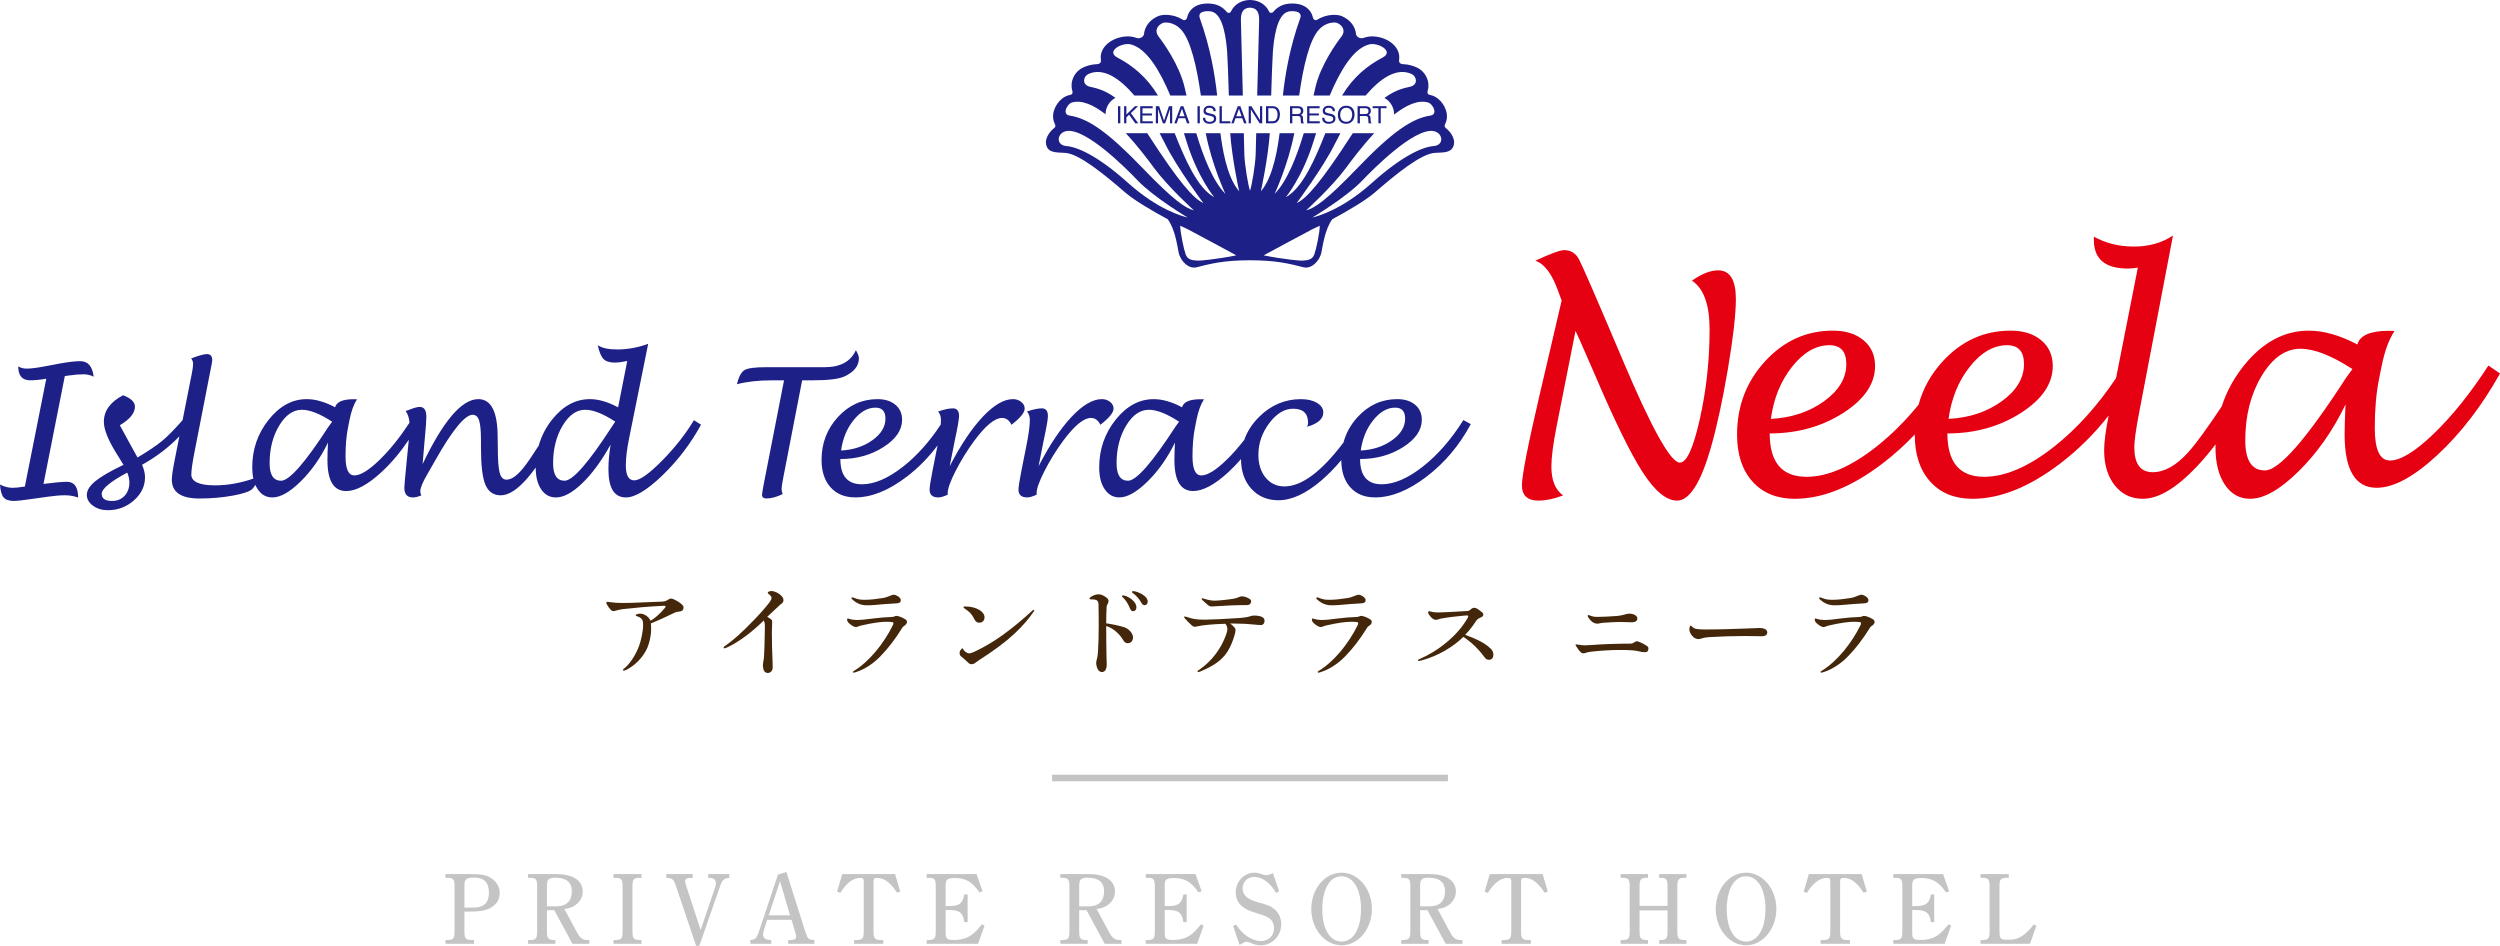 <?xml version="1.0" encoding="utf-8"?>
<!-- Generator: Adobe Illustrator 27.3.1, SVG Export Plug-In . SVG Version: 6.00 Build 0)  -->
<svg version="1.1" id="レイヤー_1" xmlns="http://www.w3.org/2000/svg" xmlns:xlink="http://www.w3.org/1999/xlink" x="0px"
	 y="0px" width="378.955px" height="143.367px" viewBox="0 0 378.955 143.367" style="enable-background:new 0 0 378.955 143.367;"
	 xml:space="preserve">
<style type="text/css">
	.st0{fill:#1D2087;}
	.st1{fill:#E50012;}
	.st2{fill:#44270A;}
	.st3{fill:#C4C4C4;}
	.st4{fill:none;stroke:#C4C4C4;stroke-miterlimit:10;}
</style>
<g>
	<g>
		<g>
			<g>
				<path class="st0" d="M10.403,56.924c0.837-0.125,1.591-0.188,2.264-0.188c0.532,0,1.042,0.121,1.531,0.363
					c-0.183-1.568-0.864-2.353-2.041-2.353c-0.76,0-1.859,0.132-3.297,0.394l-2.068,0.394c-1.204,0.228-2.12,0.341-2.747,0.341
					c-0.515,0-0.943-0.113-1.282-0.341c0,1.411,0.602,2.116,1.806,2.116c0.689,0,1.504-0.081,2.447-0.242L3.769,73.752
					c-0.855,0.13-1.465,0.193-1.832,0.193c-0.672,0-1.317-0.167-1.937-0.502c0.06,0.947,0.244,1.599,0.549,1.956
					c0.305,0.357,0.824,0.536,1.557,0.536c0.427,0,1.173-0.079,2.238-0.236l2.983-0.416c0.985-0.139,1.819-0.208,2.499-0.208
					c0.706,0,1.378,0.115,2.015,0.347c0-1.593-0.567-2.39-1.701-2.39c-0.698,0-1.88,0.108-3.546,0.322l3.232-16.347
					C10.08,56.978,10.271,56.952,10.403,56.924z"/>
				<path class="st0" d="M100.323,69.865c-1.948,1.967-3.34,2.95-4.177,2.95c-0.854,0-1.281-0.75-1.281-2.253
					c0-1.126,0.164-2.493,0.491-4.099l2.897-14.353c-1.517,0.574-3.091,0.861-4.721,0.861c-1.314,0-2.288-0.215-2.923-0.645
					c0.219,1.017,0.507,1.711,0.865,2.081c0.358,0.37,0.922,0.555,1.691,0.555c0.507,0,1.145-0.081,1.914-0.242l-1.388,7.027
					c-1.542-0.83-2.966-1.246-4.272-1.246c-2.182,0-4.097,1.04-5.744,3.117c-0.947,1.195-1.613,2.507-2.015,3.929
					c-0.984,1.543-1.76,2.67-2.325,3.373c-0.958,1.192-1.812,1.788-2.564,1.788c-0.499,0-0.842-0.351-1.03-1.055
					c-0.188-0.702-0.281-1.971-0.281-3.804l-0.026-1.585c0-3.842-0.976-5.764-2.927-5.764c-2.499,0-5.315,3.282-8.448,9.845
					l0.313-3.661c0.024-0.254,0.048-0.52,0.072-0.801c0.12-1.277,0.181-2.178,0.181-2.704c0-0.996-0.331-1.496-0.993-1.496
					c-0.314,0-0.733,0.1-1.258,0.299c-0.416,0.155-0.712,0.263-0.891,0.326c0.344,0.449,0.535,1.044,0.59,1.769
					c-1.477,2.245-2.979,4.114-4.505,5.601c-1.632,1.59-2.919,2.385-3.858,2.385c-0.889,0-1.333-0.963-1.333-2.89
					c0-1.672,0.126-3.132,0.379-4.382l0.222-1.122c0.261-1.328,0.639-2.375,1.136-3.141c-0.239-0.009-0.411-0.013-0.517-0.013
					c-1.642,0-2.577,0.407-2.806,1.22c-1.543-0.822-2.976-1.233-4.3-1.233c-2.183,0-4.105,1.042-5.766,3.124
					c-1.661,2.082-2.491,4.493-2.491,7.231c0,0.619,0.06,1.18,0.172,1.688c-1.978,0.683-3.906,1.025-5.784,1.025
					c-2.413,0-3.62-0.548-3.62-1.645c0-0.648,0.164-1.802,0.493-3.461l2.253-11.541c0.285-1.386,0.428-2.158,0.428-2.316
					c0-0.623-0.268-0.934-0.803-0.934c-0.449,0-1.248,0.219-2.396,0.658c0.196,0.254,0.295,0.53,0.295,0.828
					c0,0.324-0.075,0.858-0.223,1.603l-1.373,6.926c-1.214,1.381-2.228,2.414-3.038,3.093c-0.852,0.714-2.116,1.572-3.792,2.57
					l-1.176-2.13l-1.507-2.761c1.525-0.902,2.288-1.844,2.288-2.826c0-0.692-0.598-1.266-1.793-1.722
					c-1.943,1.017-2.915,2.358-2.915,4.023c0,1.157,0.641,2.765,1.925,4.825l1.055,1.696c-2.003,0.961-3.431,1.791-4.283,2.491
					c-0.853,0.699-1.279,1.389-1.279,2.07c0,0.638,0.311,1.184,0.932,1.639c0.622,0.454,1.375,0.681,2.261,0.681
					c1.507,0,2.822-0.496,3.943-1.487c1.121-0.992,1.682-2.156,1.682-3.493c0-0.602-0.15-1.236-0.449-1.9
					c2.185-1.223,4.068-2.664,5.658-4.315l-0.698,3.522c-0.298,1.489-0.446,2.5-0.446,3.035c0,1.909,1.392,2.864,4.178,2.864
					c1.772,0,3.455-0.145,5.049-0.434c1.593-0.289,2.586-0.628,2.98-1.018c0.161-0.162,0.311-0.372,0.454-0.612
					c0.103,0.238,0.223,0.458,0.36,0.663c0.555,0.827,1.297,1.24,2.225,1.24c1.215,0,2.643-0.808,4.284-2.425
					c1.64-1.617,3.02-3.581,4.14-5.89c-0.054,1.108-0.081,1.987-0.081,2.641c0,3.138,0.945,4.707,2.837,4.707
					c1.498,0,3.288-0.963,5.373-2.891c1.495-1.383,2.869-3.016,4.126-4.892c-0.02,0.211-0.041,0.428-0.066,0.658l-0.282,2.846
					c-0.222,2.239-0.333,3.498-0.333,3.777c0,0.98,0.435,1.469,1.308,1.469c0.344,0,0.768-0.103,1.269-0.31
					c-0.104-0.192-0.156-0.392-0.156-0.602c0-0.524,0.342-1.37,1.028-2.541c0.187-0.323,0.601-1.048,1.241-2.174
					c2.606-4.601,4.498-6.903,5.672-6.903c0.462,0,0.787,0.291,0.974,0.871c0.187,0.58,0.28,1.587,0.28,3.019v1.126
					c0,2.646,0.223,4.507,0.671,5.58c0.448,1.074,1.224,1.611,2.328,1.611c1.2,0,2.556-0.878,4.069-2.634
					c0.396-0.46,0.807-0.988,1.231-1.577c0,0.007-0.001,0.013-0.001,0.019c0,1.374,0.276,2.469,0.828,3.288
					c0.552,0.818,1.297,1.227,2.234,1.227c1.173,0,2.506-0.72,4-2.16c1.494-1.44,2.924-3.39,4.291-5.851
					c-0.22,1.331-0.33,2.583-0.33,3.756c0,2.837,0.881,4.255,2.645,4.255c1.387,0,3.244-1.124,5.57-3.374
					c2.326-2.249,4.266-4.8,5.82-7.653l-1.072-0.682C103.894,65.839,102.271,67.899,100.323,69.865z M18.885,75.153
					c-0.485,0.521-1.116,0.782-1.892,0.782c-1.05,0-1.575-0.359-1.575-1.078c0-0.762,1.29-1.836,3.87-3.221
					c0.216,0.508,0.324,1.008,0.324,1.499C19.613,73.959,19.37,74.631,18.885,75.153z M49.808,64.657
					c-3.546,5.475-5.947,8.213-7.201,8.213c-1.159,0-1.738-0.881-1.738-2.646c0-2.201,0.482-4.102,1.448-5.705
					c0.965-1.602,2.111-2.404,3.436-2.404c1.22,0,2.751,0.603,4.595,1.81C50.031,64.342,49.851,64.587,49.808,64.657z M92.77,64.644
					c-3.548,5.483-5.944,8.225-7.191,8.225c-1.159,0-1.738-0.881-1.738-2.646c0-2.192,0.481-4.092,1.442-5.699
					c0.961-1.606,2.101-2.41,3.418-2.41c1.212,0,2.73,0.599,4.557,1.797C92.993,64.304,92.831,64.548,92.77,64.644z"/>
				<path class="st0" d="M130.195,54.317c0-0.313-0.154-0.724-0.46-1.237c-0.771,1.721-2.354,2.581-4.747,2.581h-8.902
					c-1.657,0-2.731,0.143-3.221,0.429c-0.491,0.286-0.881,1.003-1.17,2.153c1.496-0.394,3.276-0.592,5.338-0.592h1.814
					l-3.075,15.726c-0.173,0.903-0.259,1.446-0.259,1.629c0,0.368,0.229,0.552,0.687,0.552c0.721,0,1.535-0.223,2.442-0.67
					c-0.114-0.28-0.17-0.543-0.17-0.788c0-0.254,0.081-0.792,0.243-1.616l2.876-14.834h1.591c2.395,0,4.021-0.203,4.879-0.612
					C129.483,56.353,130.195,55.446,130.195,54.317z"/>
				<path class="st0" d="M155.323,61.928c0-0.396-0.176-0.733-0.527-1.01c-0.351-0.277-0.769-0.417-1.251-0.417
					c-1.37,0-2.896,0.892-4.577,2.674c-1.681,1.783-3.352,4.281-5.011,7.496l0.755-3.815c0.441-2.045,0.662-3.308,0.662-3.789
					c0-0.778-0.308-1.167-0.922-1.167c-0.58,0-1.33,0.159-2.251,0.476c0.286,0.341,0.43,0.765,0.43,1.271
					c0,0.211-0.012,0.45-0.032,0.712c-1.713,2.601-3.613,4.729-5.705,6.372c-2.274,1.786-4.355,2.679-6.242,2.679
					c-2.178,0-3.266-1.275-3.266-3.828c2.456,0,4.63-0.601,6.52-1.805c1.891-1.203,2.837-2.585,2.837-4.146
					c0-0.951-0.339-1.709-1.018-2.277c-0.678-0.566-1.581-0.85-2.711-0.85c-2.336,0-4.333,0.902-5.992,2.704
					c-1.659,1.802-2.487,3.972-2.487,6.509c0,1.759,0.458,3.145,1.374,4.16c0.916,1.015,2.162,1.522,3.74,1.522
					c2.463,0,5.068-1.05,7.816-3.152c1.765-1.35,3.314-2.929,4.654-4.734c-0.029,0.147-0.057,0.291-0.089,0.445l-0.651,3.262
					c-0.313,1.599-0.47,2.599-0.47,3.001c0,0.786,0.443,1.179,1.333,1.179c0.356,0,0.831-0.14,1.423-0.419l-0.014-0.223
					c0-0.663,0.395-1.774,1.186-3.332c0.79-1.558,1.721-3.07,2.792-4.537c1.73-2.356,3.153-3.535,4.269-3.535
					c0.614,0,1.088,0.345,1.423,1.034C154.656,63.364,155.323,62.544,155.323,61.928z M129.386,63.689
					c1.015-1.265,2.123-1.897,3.322-1.897c1.005,0,1.509,0.555,1.509,1.663c0,1.239-0.66,2.331-1.979,3.275
					c-1.319,0.945-2.901,1.464-4.745,1.559C127.74,66.487,128.37,64.953,129.386,63.689z"/>
				<path class="st0" d="M168.795,61.928c0-0.396-0.176-0.733-0.527-1.01c-0.352-0.277-0.769-0.417-1.251-0.417
					c-1.37,0-2.896,0.892-4.577,2.674c-1.681,1.783-3.352,4.281-5.01,7.496l0.755-3.815c0.441-2.045,0.662-3.308,0.662-3.789
					c0-0.778-0.308-1.167-0.921-1.167c-0.58,0-1.33,0.159-2.251,0.476c0.287,0.341,0.43,0.765,0.43,1.271
					c0,0.935-0.2,2.372-0.6,4.31l-0.651,3.262c-0.313,1.599-0.47,2.599-0.47,3.001c0,0.786,0.444,1.179,1.333,1.179
					c0.356,0,0.831-0.14,1.423-0.419l-0.013-0.223c0-0.663,0.395-1.774,1.186-3.332c0.79-1.558,1.721-3.07,2.792-4.537
					c1.73-2.356,3.152-3.535,4.268-3.535c0.614,0,1.088,0.345,1.423,1.034C168.128,63.364,168.795,62.544,168.795,61.928z"/>
				<path class="st0" d="M221.823,63.673c-1.827,2.918-3.876,5.27-6.15,7.056c-2.274,1.786-4.355,2.679-6.242,2.679
					c-2.178,0-3.266-1.275-3.266-3.828c2.456,0,4.63-0.601,6.52-1.805c1.891-1.203,2.837-2.585,2.837-4.146
					c0-0.951-0.34-1.709-1.018-2.277c-0.678-0.566-1.581-0.85-2.711-0.85c-2.336,0-4.333,0.902-5.992,2.704
					c-1.05,1.141-1.765,2.43-2.15,3.866c-3.35,4.438-6.335,6.659-8.955,6.659c-1.172,0-2.123-0.445-2.852-1.335
					c-0.73-0.89-1.095-2.042-1.095-3.454c0-1.737,0.55-3.336,1.652-4.797c1.101-1.46,2.306-2.191,3.613-2.191
					c1.509,0,2.264,0.711,2.264,2.132c0,0.194-0.045,0.395-0.132,0.605c1.629-0.481,2.444-1.203,2.444-2.166
					c0-0.587-0.318-1.07-0.951-1.451c-0.634-0.381-1.445-0.571-2.433-0.571c-2.44,0-4.566,0.905-6.376,2.715
					c-1.048,1.047-1.782,2.202-2.223,3.457c-0.877,1.13-1.762,2.135-2.655,3.005c-1.633,1.59-2.919,2.385-3.859,2.385
					c-0.889,0-1.333-0.963-1.333-2.89c0-1.672,0.126-3.132,0.379-4.382l0.222-1.122c0.26-1.328,0.639-2.375,1.136-3.141
					c-0.239-0.009-0.411-0.013-0.517-0.013c-1.642,0-2.577,0.407-2.806,1.22c-1.543-0.822-2.976-1.233-4.3-1.233
					c-2.183,0-4.105,1.042-5.766,3.124c-1.661,2.082-2.491,4.493-2.491,7.231c0,1.374,0.277,2.474,0.833,3.3
					c0.555,0.827,1.297,1.24,2.225,1.24c1.215,0,2.643-0.808,4.284-2.425c1.64-1.617,3.02-3.581,4.14-5.89
					c-0.054,1.108-0.081,1.987-0.081,2.641c0,3.138,0.945,4.707,2.838,4.707c1.497,0,3.288-0.963,5.373-2.891
					c0.652-0.603,1.279-1.259,1.886-1.956c0,0,0,0,0,0.001c0,1.85,0.524,3.353,1.572,4.509c1.048,1.156,2.415,1.735,4.101,1.735
					c2.026,0,4.222-1.023,6.589-3.07c1.003-0.867,1.982-1.879,2.939-3.017c0.004,1.746,0.461,3.125,1.373,4.135
					c0.916,1.015,2.162,1.522,3.74,1.522c2.463,0,5.069-1.05,7.816-3.152c2.748-2.101,4.98-4.754,6.699-7.958L221.823,63.673z
					 M178.191,64.657c-3.546,5.475-5.947,8.213-7.201,8.213c-1.159,0-1.738-0.881-1.738-2.646c0-2.201,0.482-4.102,1.448-5.705
					c0.965-1.602,2.111-2.404,3.436-2.404c1.22,0,2.751,0.603,4.594,1.81C178.415,64.342,178.235,64.587,178.191,64.657z
					 M211.485,61.791c1.006,0,1.509,0.555,1.509,1.663c0,1.239-0.659,2.331-1.979,3.275c-1.319,0.945-2.901,1.464-4.745,1.559
					c0.247-1.801,0.877-3.335,1.892-4.599C209.178,62.424,210.285,61.791,211.485,61.791z"/>
			</g>
			<g>
				<path class="st1" d="M260.449,40.98c-1.184,0-2.51,0.521-3.979,1.563c1.783,1.182,2.674,3.643,2.674,7.384
					c0,4.654-0.493,9.184-1.479,13.59c-0.986,4.407-1.996,6.61-3.027,6.61c-1.392,0-4.281-5.185-8.666-15.556
					c-3.911-9.234-6.118-14.318-6.619-15.253c-0.502-0.935-1.255-1.403-2.258-1.403c-0.599,0-2.052,0.532-4.358,1.595
					c1.334,0.48,2.444,1.91,3.33,4.291l0.652,1.752l-3.348,14.333c-1.783,7.653-2.674,12.214-2.674,13.681
					c0,1.542,0.838,2.314,2.513,2.314c1.123,0,2.364-0.262,3.726-0.786c-1.184-0.839-1.775-2.299-1.775-4.381
					c0-1.392,0.269-3.452,0.808-6.178l2.849-14.379l0.743,1.618c0.361,0.794,1.044,2.359,2.051,4.695
					c3.084,7.234,5.55,12.277,7.399,15.131c1.849,2.854,3.582,4.279,5.199,4.279c1.87,0,3.57-2.643,5.097-7.928
					c0.934-3.249,1.803-7.254,2.609-12.015c0.806-4.761,1.209-8.295,1.209-10.602C263.124,42.432,262.232,40.98,260.449,40.98z"/>
				<path class="st1" d="M377.201,55.406c-2.714,4.184-5.477,7.63-8.288,10.338c-2.812,2.707-5.027,4.06-6.646,4.06
					c-1.529,0-2.294-1.64-2.294-4.921c0-2.846,0.217-5.332,0.652-7.46l0.383-1.91c0.449-2.262,1.101-4.044,1.957-5.347
					c-0.404-0.015-0.696-0.022-0.875-0.022c-2.785,0-4.371,0.692-4.76,2.073c-2.642-1.397-5.096-2.096-7.362-2.096
					c-3.738,0-7.029,1.782-9.873,5.345c-1.504,1.884-2.606,3.927-3.315,6.125c-2.183,3.294-3.872,5.613-5.061,6.941
					c-1.817,2.031-3.622,3.046-5.416,3.046c-1.854,0-2.781-1.266-2.781-3.8c0-0.914,0.23-2.586,0.691-5.015l5.171-27.054
					c-1.689,1.112-3.661,1.667-5.918,1.667c-2.257,0-4.281-0.502-6.074-1.506v0.517c0,2.882,1.715,4.322,5.146,4.322
					c0.432,0,0.939-0.046,1.522-0.136l-3.303,16.736c-2.822,4.209-5.941,7.666-9.354,10.367c-3.878,3.067-7.427,4.601-10.644,4.601
					c-3.713,0-5.569-2.191-5.569-6.576c4.193,0,7.904-1.033,11.131-3.098c3.227-2.065,4.841-4.438,4.841-7.116
					c0-1.632-0.582-2.933-1.744-3.906c-1.162-0.973-2.711-1.46-4.645-1.46c-4.004,0-7.426,1.543-10.268,4.626
					c-1.797,1.951-3.024,4.154-3.685,6.607c-1.991,2.43-4.105,4.545-6.352,6.322c-3.878,3.067-7.427,4.601-10.645,4.601
					c-3.713,0-5.569-2.191-5.569-6.576c4.193,0,7.904-1.033,11.131-3.098c3.227-2.065,4.841-4.438,4.841-7.116
					c0-1.632-0.582-2.933-1.744-3.906c-1.162-0.973-2.711-1.46-4.645-1.46c-4.004,0-7.426,1.543-10.268,4.626
					c-2.842,3.085-4.263,6.798-4.263,11.139c0,3.01,0.782,5.383,2.348,7.12c1.566,1.737,3.697,2.605,6.395,2.605
					c4.21,0,8.665-1.797,13.362-5.39c1.73-1.324,3.339-2.778,4.831-4.357c0,0.008,0,0.015,0,0.022c0,3.01,0.782,5.383,2.348,7.12
					c1.566,1.737,3.697,2.605,6.395,2.605c4.211,0,8.665-1.797,13.362-5.39c2.73-2.089,5.154-4.506,7.289-7.232l-0.015,0.074
					c-0.447,2.245-0.67,3.98-0.67,5.207c0,2.185,0.539,3.954,1.616,5.309c1.077,1.355,2.491,2.031,4.243,2.031
					c2.409,0,5.178-1.67,8.305-5.009c0.909-0.971,1.817-2.052,2.723-3.237c-0.003,0.158-0.009,0.315-0.009,0.475
					c0,2.351,0.476,4.233,1.43,5.648c0.953,1.415,2.226,2.123,3.818,2.123c2.087,0,4.538-1.389,7.354-4.168
					c2.816-2.778,5.185-6.152,7.107-10.121c-0.09,1.901-0.135,3.414-0.135,4.536c0,5.39,1.619,8.085,4.855,8.085
					c2.562,0,5.626-1.651,9.192-4.954c3.566-3.303,6.735-7.426,9.507-12.37L377.201,55.406z M271.65,55.589
					c1.726-2.175,3.609-3.262,5.651-3.262c1.711,0,2.566,0.954,2.566,2.859c0,2.13-1.123,4.007-3.366,5.631
					c-2.243,1.623-4.934,2.517-8.07,2.68C268.851,60.4,269.924,57.763,271.65,55.589z M304.236,52.327
					c1.71,0,2.566,0.954,2.566,2.859c0,2.13-1.123,4.007-3.366,5.631c-2.243,1.623-4.934,2.517-8.07,2.68
					c0.42-3.097,1.493-5.734,3.219-7.908C300.311,53.414,302.194,52.327,304.236,52.327z M355.663,57.205
					c-6.077,9.404-10.191,14.105-12.342,14.105c-1.985,0-2.978-1.512-2.978-4.538c0-3.775,0.827-7.036,2.481-9.784
					c1.654-2.749,3.617-4.123,5.89-4.123c2.09,0,4.714,1.028,7.874,3.082C356.046,56.666,355.738,57.085,355.663,57.205z"/>
			</g>
		</g>
		<g>
			<g>
				<path class="st0" d="M219.166,19.413c-0.177-0.142-0.269-0.294-0.1-0.631c0.144-0.288,0.233-0.61,0.258-0.958
					c0.1-1.399-0.967-2.971-2.284-3.364c-0.118-0.035-0.237-0.065-0.358-0.091c-0.242-0.051-0.38-0.26-0.273-0.608
					c0.057-0.185,0.094-0.379,0.11-0.579c0.098-1.214-0.612-2.423-1.727-2.941c-0.688-0.32-1.371-0.48-2.043-0.508
					c-0.513-0.02-0.732-0.253-0.671-0.658c0.066-0.436,0.012-0.87-0.134-1.254c-0.67-1.758-3.163-2.623-4.86-2.196
					c-0.155,0.039-0.309,0.085-0.46,0.139c-0.419,0.148-1.11-0.151-1.104-0.775c0.001-0.101-0.036-0.199-0.062-0.297
					c-0.265-1.003-1.009-1.806-2.097-2.259l-0.296-0.096c-0.211-0.05-1.779-0.367-3.416,0.663c-0.221,0.139-0.559,0.041-0.652-0.386
					c-0.087-0.403-0.273-0.776-0.555-1.096c-1.184-1.35-3.29-0.941-3.528-0.89c-0.818,0.178-1.461,0.62-1.968,1.23
					c-0.126,0.151-0.498,0.152-0.598-0.156c-0.591-1.185-1.725-1.674-2.82-1.702h-0.001c0,0-0.024,0-0.049,0s-0.049,0-0.049,0h0
					h-0.001c-1.095,0.028-2.228,0.517-2.82,1.702c-0.1,0.308-0.472,0.307-0.598,0.156c-0.507-0.61-1.15-1.052-1.968-1.23
					c-0.238-0.052-2.345-0.46-3.528,0.89c-0.282,0.321-0.468,0.694-0.555,1.096c-0.093,0.427-0.431,0.526-0.652,0.386
					c-1.638-1.03-3.205-0.712-3.416-0.663l-0.296,0.096c-1.088,0.454-1.833,1.256-2.097,2.259c-0.026,0.098-0.063,0.196-0.062,0.297
					c0.006,0.624-0.685,0.923-1.104,0.775c-0.152-0.053-0.305-0.1-0.461-0.139c-1.697-0.427-4.189,0.438-4.859,2.196
					c-0.146,0.383-0.2,0.817-0.134,1.254c0.061,0.405-0.158,0.637-0.671,0.658c-0.673,0.029-1.356,0.188-2.043,0.508
					c-1.115,0.519-1.825,1.728-1.727,2.941c0.016,0.2,0.054,0.394,0.11,0.579c0.107,0.348-0.031,0.557-0.273,0.608
					c-0.12,0.026-0.239,0.056-0.357,0.091c-1.317,0.394-2.384,1.965-2.284,3.364c0.025,0.348,0.114,0.67,0.258,0.958
					c0.169,0.337,0.077,0.489-0.1,0.631c-0.824,0.658-1.426,1.679-1.207,2.542c0.298,1.171,1.329,1.152,2.848,1.216
					c2.102,0.09,5.991,3.285,9.17,6.039c1.317,1.141,4.089,2.78,6.409,4.025c1.098,1.505,1.418,3.886,1.643,5.01
					c0.268,1.342,1.543,2.573,2.717,2.271c2.097-0.539,4.127-1.063,8.108-1.063c3.981,0,6.011,0.524,8.108,1.063
					c1.174,0.302,2.449-0.928,2.717-2.271c0.225-1.124,0.545-3.506,1.643-5.01c2.32-1.245,5.092-2.883,6.409-4.025
					c3.178-2.755,7.068-5.949,9.17-6.039c1.52-0.064,2.55-0.045,2.848-1.216C220.592,21.092,219.989,20.071,219.166,19.413z
					 M171.016,27.742c-4.78-4.289-7.821-5.479-9.361-5.6c-1.7-0.134-1.432-2.058,0.045-2.282c2.965-0.449,9.236,5.902,10.717,7.461
					c2.469,2.6,7.61,5.649,7.61,5.649C179.307,32.807,175.562,31.821,171.016,27.742z M185.228,39.096
					c-0.85,0.134-3.042,0.447-3.757,0.402c-0.716-0.045-1.431-0.09-1.745-0.939c-0.283-0.77-0.824-3.336-0.824-4.346
					c0.438,0.216,0.821,0.398,1.126,0.532c0.315,0.139,7.374,3.96,7.374,3.96C186.84,38.834,185.887,38.991,185.228,39.096z
					 M190.419,20.191c-0.042,1.645-0.073,2.839-0.082,3.188c-0.039,1.521-0.57,4.729-0.859,5.526
					c-0.289-0.798-0.819-4.006-0.858-5.526c-0.009-0.349-0.04-1.543-0.082-3.188h-2.061c0.273,3.888,1.356,8.808,1.356,8.808
					c-1.947-2.245-2.579-6.812-2.839-8.808h-2.226c0.926,4.8,2.978,9.194,2.978,9.194c-1.903-1.932-3.36-5.67-4.414-9.194h-1.87
					c0.141,0.44,0.276,0.87,0.404,1.281c1.682,5.423,4.187,8.42,4.187,8.42c-2.52-1.37-4.42-5.723-5.995-9.702h-2.28
					c0.306,0.561,0.584,1.099,0.827,1.594c1.757,3.588,5.798,8.991,5.798,8.991c-1.486-0.648-3.718-3.208-8.255-10.206
					c-0.084-0.13-0.168-0.253-0.251-0.379h-3.249c1.801,1.936,3.352,3.999,4.246,5.213c2.195,2.984,6.082,6.483,6.082,6.483
					c-1.292-0.332-3.054-1.497-7.827-6.463c-5.261-5.473-8.271-7.498-11.017-7.905c-1.195-0.177-0.361-1.768,0.33-1.975
					c1.521-0.454,3.332,0.388,5.119,1.777c0.006-1.078,0.61-2.015,1.498-2.494c-1.919-1.396-3.296-1.516-3.915-1.69
					c-1.247-0.35-0.907-1.579-0.197-1.91c2.297-1.067,4.807,0.693,6.989,3.258h3.574c-1.685-2.792-3.831-4.545-6.16-5.764
					c-1.777-0.929,0.688-2.33,2.038-1.99c2.409,0.608,4.414,3.984,5.993,7.754h2.452c-0.106-0.457-0.2-0.87-0.281-1.222
					c-0.803-3.47-3.304-6.887-3.951-7.721c-0.647-0.834-0.249-1.692,0.709-2.091c0,0,1.468-0.346,2.757,1.099
					c1.37,1.535,2.335,5.515,2.944,9.935h2.471c-0.332-3.082-1.026-7.266-2.626-11.712c-0.433-1.205,1.294-1.127,1.765-1.025
					c1.855,0.403,2.251,4.46,2.379,6.2c0.081,1.096,0.165,3.737,0.252,6.536h2.121c-0.133-5.149-0.277-10.721-0.294-11.407
					c-0.032-1.252,0.399-1.889,1.382-1.915c0.984,0.026,1.415,0.663,1.383,1.915c-0.018,0.686-0.162,6.259-0.295,11.407h2.121
					c0.087-2.799,0.171-5.44,0.252-6.536c0.128-1.74,0.524-5.797,2.379-6.2c0.471-0.103,2.198-0.181,1.765,1.025
					c-1.599,4.446-2.293,8.63-2.625,11.712h2.471c0.609-4.42,1.574-8.4,2.944-9.935c1.289-1.445,2.756-1.099,2.756-1.099
					c0.958,0.399,1.356,1.258,0.709,2.091c-0.647,0.834-3.149,4.25-3.951,7.721c-0.081,0.352-0.175,0.764-0.281,1.222h2.452
					c1.579-3.77,3.583-7.146,5.993-7.754c1.35-0.34,3.815,1.061,2.038,1.99c-2.33,1.219-4.476,2.971-6.161,5.764h3.574
					c2.182-2.565,4.693-4.325,6.989-3.258c0.709,0.33,1.05,1.56-0.197,1.91c-0.621,0.174-2.007,0.295-3.939,1.707
					c0.876,0.487,1.469,1.421,1.469,2.493c0,0.009-0.001,0.018-0.001,0.027c1.805-1.415,3.637-2.279,5.174-1.82
					c0.691,0.207,1.525,1.798,0.329,1.975c-2.745,0.408-5.756,2.432-11.017,7.905c-4.773,4.966-6.535,6.132-7.827,6.463
					c0,0,3.887-3.5,6.082-6.483c0.894-1.215,2.445-3.277,4.246-5.213h-3.249c-0.084,0.125-0.167,0.249-0.251,0.379
					c-4.537,6.998-6.769,9.558-8.255,10.206c0,0,4.041-5.403,5.798-8.991c0.242-0.495,0.521-1.033,0.827-1.594h-2.28
					c-1.576,3.979-3.475,8.332-5.995,9.702c0,0,2.505-2.997,4.187-8.42c0.128-0.411,0.263-0.841,0.404-1.281h-1.87
					c-1.054,3.524-2.511,7.261-4.414,9.194c0,0,2.051-4.394,2.977-9.194h-2.226c-0.261,1.996-0.892,6.564-2.839,8.808
					c0,0,1.083-4.92,1.356-8.808H190.419z M199.229,38.559c-0.313,0.849-1.029,0.894-1.745,0.939
					c-0.716,0.044-2.907-0.269-3.757-0.402c-0.659-0.105-1.611-0.262-2.174-0.39c0,0,7.059-3.821,7.374-3.96
					c0.304-0.134,0.688-0.316,1.126-0.532C200.053,35.222,199.513,37.789,199.229,38.559z M217.301,22.142
					c-1.539,0.122-4.581,1.311-9.361,5.6c-4.547,4.079-8.291,5.064-9.011,5.229c0,0,5.141-3.049,7.61-5.649
					c1.481-1.559,7.752-7.91,10.717-7.461C218.732,20.084,219,22.008,217.301,22.142z"/>
			</g>
			<g>
				<path class="st0" d="M169.468,16.098h0.353v2.593h-0.353V16.098z"/>
				<path class="st0" d="M170.396,16.098h0.342v1.268l1.288-1.268h0.489l-1.099,1.045l1.123,1.548h-0.459l-0.923-1.303l-0.42,0.399
					v0.904h-0.342V16.098z"/>
				<path class="st0" d="M172.839,16.098h1.886v0.315h-1.544v0.788h1.43v0.305h-1.43v0.88h1.565v0.305h-1.908V16.098z"/>
				<path class="st0" d="M175.206,16.098h0.499l0.743,2.192l0.741-2.192h0.496v2.593h-0.332v-1.53c0-0.053,0.002-0.141,0.005-0.263
					c0.004-0.122,0.006-0.253,0.006-0.393l-0.745,2.187h-0.347l-0.745-2.187v0.079c0,0.064,0.002,0.16,0.005,0.29
					c0.003,0.13,0.005,0.226,0.005,0.287v1.53h-0.332V16.098z"/>
				<path class="st0" d="M178.979,16.098h0.397l0.939,2.593h-0.385l-0.27-0.777h-1.015l-0.281,0.777h-0.36L178.979,16.098z
					 M179.56,17.625l-0.398-1.143l-0.413,1.143H179.56z"/>
				<path class="st0" d="M181.52,16.098h0.353v2.593h-0.353V16.098z"/>
				<path class="st0" d="M182.676,17.853c0.008,0.147,0.041,0.266,0.1,0.357c0.112,0.171,0.309,0.257,0.591,0.257
					c0.126,0,0.241-0.019,0.345-0.057c0.201-0.073,0.301-0.203,0.301-0.392c0-0.141-0.043-0.242-0.128-0.302
					c-0.086-0.057-0.222-0.107-0.406-0.15l-0.339-0.077c-0.222-0.05-0.379-0.107-0.47-0.17c-0.159-0.109-0.239-0.272-0.239-0.489
					c0-0.235,0.078-0.427,0.235-0.578c0.157-0.151,0.378-0.226,0.665-0.226c0.264,0,0.488,0.066,0.672,0.197
					c0.185,0.131,0.277,0.341,0.277,0.629h-0.332c-0.017-0.137-0.053-0.243-0.108-0.316c-0.102-0.134-0.276-0.201-0.521-0.201
					c-0.198,0-0.34,0.044-0.427,0.131c-0.086,0.087-0.13,0.188-0.13,0.303c0,0.127,0.051,0.22,0.154,0.279
					c0.067,0.037,0.219,0.084,0.456,0.141l0.352,0.083c0.17,0.04,0.3,0.095,0.393,0.164c0.159,0.121,0.239,0.297,0.239,0.528
					c0,0.287-0.102,0.493-0.305,0.616c-0.203,0.124-0.439,0.185-0.709,0.185c-0.313,0-0.559-0.082-0.737-0.247
					c-0.178-0.164-0.265-0.386-0.261-0.666H182.676z"/>
				<path class="st0" d="M184.858,16.098h0.353v2.288h1.294v0.305h-1.647V16.098z"/>
				<path class="st0" d="M187.62,16.098h0.397l0.939,2.593h-0.385l-0.27-0.777h-1.015l-0.281,0.777h-0.36L187.62,16.098z
					 M188.201,17.625l-0.398-1.143l-0.413,1.143H188.201z"/>
				<path class="st0" d="M189.278,16.098h0.411l1.307,2.1v-2.1h0.332v2.593h-0.392l-1.326-2.1v2.1h-0.332V16.098z"/>
				<path class="st0" d="M191.904,16.098h1.034c0.351,0,0.623,0.126,0.816,0.38c0.173,0.228,0.259,0.521,0.259,0.877
					c0,0.275-0.051,0.524-0.153,0.747c-0.179,0.393-0.488,0.589-0.926,0.589h-1.03V16.098z M192.869,18.386
					c0.116,0,0.211-0.012,0.286-0.037c0.133-0.046,0.242-0.134,0.327-0.264c0.068-0.104,0.117-0.238,0.146-0.401
					c0.017-0.097,0.026-0.187,0.026-0.271c0-0.32-0.062-0.569-0.187-0.746c-0.124-0.177-0.325-0.266-0.602-0.266h-0.608v1.984
					H192.869z"/>
				<path class="st0" d="M195.54,16.098h1.178c0.194,0,0.354,0.029,0.48,0.087c0.239,0.111,0.359,0.315,0.359,0.614
					c0,0.155-0.032,0.283-0.096,0.382c-0.064,0.099-0.154,0.178-0.269,0.239c0.102,0.041,0.179,0.095,0.23,0.162
					c0.052,0.067,0.08,0.175,0.086,0.325l0.011,0.344c0.003,0.099,0.012,0.173,0.024,0.221c0.021,0.083,0.058,0.136,0.111,0.159
					v0.06h-0.431c-0.011-0.023-0.02-0.051-0.026-0.086c-0.007-0.035-0.012-0.103-0.015-0.204l-0.027-0.431
					c-0.008-0.169-0.069-0.282-0.183-0.34c-0.065-0.032-0.167-0.048-0.306-0.048h-0.773v1.109h-0.353V16.098z M196.679,17.288
					c0.16,0,0.286-0.033,0.379-0.099c0.093-0.066,0.139-0.185,0.139-0.356c0-0.185-0.065-0.311-0.195-0.378
					c-0.07-0.035-0.163-0.053-0.279-0.053h-0.831v0.886H196.679z"/>
				<path class="st0" d="M198.144,16.098h1.886v0.315h-1.544v0.788h1.43v0.305h-1.43v0.88h1.565v0.305h-1.908V16.098z"/>
				<path class="st0" d="M200.75,17.853c0.008,0.147,0.041,0.266,0.1,0.357c0.112,0.171,0.309,0.257,0.591,0.257
					c0.126,0,0.242-0.019,0.345-0.057c0.201-0.073,0.301-0.203,0.301-0.392c0-0.141-0.043-0.242-0.128-0.302
					c-0.086-0.057-0.221-0.107-0.406-0.15l-0.339-0.077c-0.222-0.05-0.378-0.107-0.47-0.17c-0.159-0.109-0.239-0.272-0.239-0.489
					c0-0.235,0.078-0.427,0.234-0.578c0.157-0.151,0.378-0.226,0.665-0.226c0.264,0,0.488,0.066,0.672,0.197
					c0.185,0.131,0.277,0.341,0.277,0.629h-0.332c-0.017-0.137-0.053-0.243-0.108-0.316c-0.102-0.134-0.276-0.201-0.521-0.201
					c-0.198,0-0.34,0.044-0.427,0.131c-0.086,0.087-0.13,0.188-0.13,0.303c0,0.127,0.051,0.22,0.153,0.279
					c0.067,0.037,0.219,0.084,0.456,0.141l0.352,0.083c0.17,0.04,0.3,0.095,0.393,0.164c0.159,0.121,0.239,0.297,0.239,0.528
					c0,0.287-0.102,0.493-0.305,0.616c-0.203,0.124-0.439,0.185-0.708,0.185c-0.314,0-0.56-0.082-0.737-0.247
					c-0.178-0.164-0.265-0.386-0.261-0.666H200.75z"/>
				<path class="st0" d="M205.066,16.468c0.172,0.229,0.258,0.523,0.258,0.881c0,0.387-0.098,0.709-0.295,0.965
					c-0.231,0.301-0.56,0.452-0.987,0.452c-0.399,0-0.712-0.132-0.941-0.395c-0.204-0.254-0.306-0.576-0.306-0.964
					c0-0.35,0.087-0.65,0.261-0.9c0.224-0.32,0.554-0.48,0.992-0.48C204.507,16.027,204.846,16.174,205.066,16.468z M204.757,18.123
					c0.139-0.223,0.208-0.479,0.208-0.768c0-0.306-0.08-0.552-0.24-0.738c-0.16-0.186-0.379-0.28-0.656-0.28
					c-0.269,0-0.488,0.092-0.659,0.277c-0.17,0.185-0.255,0.457-0.255,0.817c0,0.288,0.073,0.531,0.219,0.729
					c0.146,0.198,0.382,0.297,0.709,0.297C204.393,18.457,204.618,18.345,204.757,18.123z"/>
				<path class="st0" d="M205.781,16.098h1.178c0.194,0,0.354,0.029,0.48,0.087c0.239,0.111,0.359,0.315,0.359,0.614
					c0,0.155-0.032,0.283-0.096,0.382c-0.064,0.099-0.154,0.178-0.269,0.239c0.102,0.041,0.179,0.095,0.23,0.162
					c0.052,0.067,0.08,0.175,0.086,0.325l0.011,0.344c0.004,0.099,0.012,0.173,0.024,0.221c0.021,0.083,0.058,0.136,0.111,0.159
					v0.06h-0.431c-0.011-0.023-0.02-0.051-0.026-0.086c-0.007-0.035-0.012-0.103-0.015-0.204l-0.027-0.431
					c-0.008-0.169-0.069-0.282-0.183-0.34c-0.065-0.032-0.167-0.048-0.306-0.048h-0.773v1.109h-0.353V16.098z M206.921,17.288
					c0.16,0,0.286-0.033,0.379-0.099c0.093-0.066,0.139-0.185,0.139-0.356c0-0.185-0.065-0.311-0.195-0.378
					c-0.07-0.035-0.163-0.053-0.279-0.053h-0.831v0.886H206.921z"/>
				<path class="st0" d="M210.17,16.098v0.304h-0.875v2.289h-0.353v-2.289h-0.875v-0.304H210.17z"/>
			</g>
		</g>
		<g>
			<g>
				<path class="st2" d="M102.124,92.936c-0.992,0.496-2.354,1.121-3.458,1.553c0.032,0.305,0.032,0.608,0.032,0.929
					c0,1.024-0.288,2.241-0.72,3.089c-0.656,1.265-1.713,2.337-3.025,3.025c-0.128,0.064-0.305,0.128-0.4,0.128
					c-0.08,0-0.128-0.048-0.128-0.111c0-0.049,0.032-0.097,0.112-0.16c0.832-0.625,1.729-1.921,2.305-3.394
					c0.32-0.816,0.64-2.337,0.64-3.17c0-0.288-0.016-0.496-0.048-0.656c-0.032-0.159-0.096-0.288-0.224-0.399
					c-0.208-0.192-0.433-0.305-0.769-0.4c-0.048-0.016-0.08-0.048-0.08-0.096c0-0.049,0.032-0.097,0.128-0.145
					c0.177-0.08,0.353-0.112,0.496-0.112c0.257,0,0.433,0.032,0.656,0.128c0.272,0.129,0.465,0.272,0.656,0.465
					c0.112,0.112,0.225,0.304,0.32,0.479c0.593-0.336,1.393-0.992,2.193-1.969c0.048-0.063,0.08-0.128,0.08-0.191
					c0-0.064-0.049-0.097-0.112-0.097c-0.064,0-0.16,0-0.256,0c-2.065,0.097-4.082,0.272-5.971,0.48
					c-0.433,0.064-0.912,0.145-1.169,0.24c-0.144,0.048-0.256,0.08-0.384,0.08c-0.16,0-0.272-0.048-0.4-0.176
					c-0.208-0.208-0.416-0.496-0.592-0.816c-0.064-0.112-0.096-0.208-0.096-0.288s0.048-0.128,0.159-0.128
					c0.08,0,0.225,0.016,0.4,0.048c0.48,0.08,1.121,0.128,1.809,0.128c0.448,0,0.944,0,1.345-0.017
					c1.617-0.063,3.153-0.128,4.771-0.191c0.352-0.017,0.592-0.097,0.815-0.256c0.225-0.145,0.368-0.209,0.497-0.209
					c0.128,0,0.224,0.032,0.512,0.16c0.513,0.24,0.929,0.513,1.217,0.816c0.111,0.112,0.176,0.225,0.176,0.416
					c0,0.288-0.192,0.528-0.528,0.561C102.652,92.728,102.444,92.776,102.124,92.936z"/>
				<path class="st2" d="M116.825,93.833c0.176,0.112,0.224,0.225,0.224,0.433c0,0.144-0.016,0.304-0.016,0.512
					c-0.017,0.272-0.032,0.608-0.032,1.121c0,1.44,0.048,2.945,0.112,4.546c0.016,0.224,0.016,0.479,0.016,0.656
					c0,0.271-0.048,0.464-0.16,0.607c-0.16,0.209-0.368,0.305-0.561,0.305c-0.368,0-0.64-0.225-0.72-0.721
					c-0.032-0.191-0.048-0.288-0.048-0.399c0-0.192,0.032-0.417,0.063-0.593c0.064-0.304,0.097-0.496,0.112-0.832
					c0.048-0.801,0.08-1.921,0.096-2.865c0.017-0.576,0.032-1.232,0.032-1.745c0-0.4-0.08-0.624-0.176-0.8
					c-1.856,1.841-4.018,3.425-5.698,4.146c-0.16,0.063-0.225,0.08-0.272,0.08c-0.063,0-0.112-0.048-0.112-0.128
					c0-0.064,0.032-0.112,0.129-0.177c1.28-0.88,2.688-2.145,4.193-3.713c1.009-1.009,2.081-2.226,2.657-2.993
					c0.176-0.24,0.288-0.496,0.288-0.608c0-0.208-0.097-0.353-0.416-0.608c-0.129-0.096-0.16-0.128-0.16-0.208
					c0-0.128,0.256-0.256,0.56-0.256c0.16,0,0.337,0.032,0.513,0.096c0.496,0.176,0.896,0.464,1.152,0.816
					c0.112,0.145,0.16,0.288,0.16,0.464c0,0.225-0.112,0.433-0.32,0.561c-0.128,0.08-0.224,0.16-0.448,0.384
					c-0.72,0.673-1.152,1.089-1.696,1.585C116.488,93.625,116.633,93.722,116.825,93.833z"/>
				<path class="st2" d="M134.39,94.249c-0.815,0-2.017,0.145-3.745,0.545c-0.288,0.063-0.432,0.111-0.576,0.176
					c-0.096,0.048-0.208,0.08-0.32,0.08c-0.128,0-0.271-0.048-0.432-0.128c-0.192-0.097-0.433-0.272-0.656-0.48
					c-0.177-0.16-0.257-0.353-0.257-0.576c0-0.064,0.032-0.112,0.097-0.112c0.063,0,0.144,0.032,0.304,0.08
					c0.272,0.08,0.656,0.145,1.057,0.145c0.721,0,1.473-0.097,2.321-0.208c1.104-0.145,2.129-0.225,2.849-0.24
					c0.32-0.017,0.448-0.032,0.561-0.097c0.08-0.048,0.176-0.079,0.271-0.079c0.257,0,0.801,0.176,1.312,0.479
					c0.209,0.128,0.305,0.272,0.305,0.416c0,0.225-0.112,0.433-0.448,0.641c-0.112,0.064-0.16,0.112-0.225,0.208
					c-1.152,1.873-2.24,3.233-3.281,4.306c-1.04,1.121-2.465,2.065-3.761,2.465c-0.145,0.049-0.305,0.097-0.368,0.097
					c-0.064,0-0.112-0.032-0.112-0.097c0-0.063,0.048-0.111,0.16-0.176c1.137-0.688,2.272-1.729,3.329-2.978
					c0.977-1.185,1.873-2.528,2.593-4.001c0.032-0.064,0.048-0.16,0.048-0.225c0-0.111-0.048-0.176-0.159-0.191
					C135.062,94.281,134.758,94.249,134.39,94.249z M129.444,90.616c0.592,0.24,0.928,0.304,1.664,0.304
					c0.801,0,1.873-0.128,2.722-0.271c0.4-0.064,0.832-0.225,1.168-0.368c0.16-0.064,0.32-0.129,0.433-0.129
					c0.144,0,0.271,0.017,0.4,0.08c0.479,0.208,0.72,0.513,0.72,0.721c0,0.32-0.176,0.496-0.752,0.512
					c-1.072,0.064-2.161,0.129-3.073,0.225c-0.496,0.048-0.849,0.063-1.345,0.063c-0.288,0-0.433-0.016-0.721-0.079
					c-0.527-0.112-1.024-0.4-1.456-0.801c-0.128-0.128-0.145-0.16-0.145-0.208c0-0.064,0.049-0.112,0.129-0.112
					C129.252,90.552,129.364,90.584,129.444,90.616z"/>
				<path class="st2" d="M146.002,98.395c0.128,0.319,0.592,0.64,0.912,0.64c0.208,0,0.513-0.112,0.784-0.24
					c1.425-0.672,2.817-1.488,4.258-2.513c1.505-1.089,3.025-2.337,4.53-3.729c0.096-0.08,0.144-0.112,0.192-0.112
					c0.063,0,0.096,0.048,0.096,0.097c0,0.031-0.032,0.096-0.112,0.208c-0.736,1.088-1.681,2.177-2.897,3.313
					c-1.344,1.264-3.057,2.528-5.394,4.033c-0.272,0.176-0.448,0.304-0.608,0.433c-0.16,0.111-0.304,0.159-0.513,0.159
					c-0.159,0-0.336-0.08-0.496-0.239c-0.319-0.32-0.72-0.673-1.008-0.896c-0.177-0.128-0.288-0.305-0.288-0.561
					c0-0.208,0.096-0.433,0.288-0.624c0.048-0.048,0.096-0.08,0.144-0.08S145.97,98.315,146.002,98.395z M149.235,93.561
					c0,0.527-0.32,0.832-0.832,0.832c-0.32,0-0.561-0.192-0.785-0.672c-0.271-0.577-0.656-0.993-1.344-1.441
					c-0.177-0.111-0.225-0.144-0.225-0.224s0.064-0.128,0.256-0.128C148.035,91.929,149.235,92.728,149.235,93.561z"/>
				<path class="st2" d="M170.274,95.034c0.337,0.096,0.656,0.271,0.865,0.464c0.384,0.336,0.607,0.769,0.607,1.088
					c0,0.577-0.336,0.913-0.816,0.913c-0.271,0-0.464-0.128-0.672-0.465c-0.608-1.024-1.521-1.792-2.577-2.145
					c0,1.568,0.017,3.089,0.048,4.77c0.017,0.337,0.032,0.673,0.032,1.024c0,0.785-0.271,1.185-0.72,1.185
					c-0.353,0-0.656-0.256-0.816-0.912c-0.032-0.144-0.064-0.272-0.064-0.384c0-0.192,0.032-0.416,0.08-0.561
					c0.096-0.288,0.16-0.641,0.192-1.185c0.08-1.248,0.111-2.545,0.111-3.938c0-1.152,0-2.177-0.031-3.249
					c-0.017-0.593-0.225-0.784-1.072-0.784c-0.209,0-0.289-0.049-0.289-0.145c0-0.048,0.032-0.096,0.129-0.176
					c0.319-0.256,0.832-0.448,1.216-0.448c0.353,0,0.704,0.128,1.089,0.4c0.32,0.208,0.448,0.399,0.448,0.607
					c0,0.145-0.032,0.272-0.112,0.4c-0.096,0.16-0.16,0.32-0.176,0.48c-0.048,0.784-0.064,1.633-0.064,2.513
					C168.61,94.617,169.507,94.809,170.274,95.034z M170.499,90.296c0.336,0.096,0.784,0.336,1.089,0.592
					c0.464,0.385,0.672,0.769,0.672,1.169c0,0.368-0.208,0.592-0.496,0.592c-0.192,0-0.368-0.128-0.48-0.416
					c-0.272-0.704-0.672-1.328-1.12-1.713c-0.064-0.063-0.08-0.096-0.08-0.16c0-0.063,0.048-0.111,0.128-0.111
					C170.274,90.248,170.371,90.264,170.499,90.296z M173.508,91.736c-0.208,0-0.352-0.096-0.56-0.464
					c-0.288-0.528-0.769-1.057-1.265-1.393c-0.064-0.048-0.096-0.08-0.096-0.145c0-0.063,0.048-0.128,0.159-0.128
					c0.32,0,0.881,0.176,1.409,0.496c0.56,0.336,0.816,0.721,0.816,1.089C173.973,91.528,173.78,91.736,173.508,91.736z"/>
				<path class="st2" d="M190.066,94.666c-0.929-0.097-1.841-0.145-2.882-0.145c-0.224,0-0.512,0-0.736,0
					c0.305,0.176,0.513,0.4,0.721,0.641c0.08,0.096,0.112,0.191,0.112,0.319c0,0.192-0.032,0.353-0.08,0.545
					c-0.337,1.345-0.961,2.625-1.553,3.313c-0.769,0.928-1.809,1.648-3.697,2.448c-0.16,0.064-0.257,0.097-0.305,0.097
					c-0.096,0-0.128-0.048-0.128-0.128c0-0.049,0.048-0.097,0.256-0.225c0.944-0.64,1.841-1.505,2.529-2.433
					c0.656-0.881,1.152-1.793,1.536-2.85c0.145-0.384,0.209-0.672,0.209-0.864c0-0.304-0.112-0.608-0.305-0.832
					c-1.953,0.063-3.345,0.192-4.21,0.384c-0.208,0.048-0.336,0.064-0.496,0.064c-0.08,0-0.24-0.064-0.399-0.208
					c-0.433-0.4-0.785-0.769-1.073-1.104c-0.063-0.064-0.08-0.112-0.08-0.16s0.049-0.08,0.097-0.08s0.191,0.032,0.352,0.08
					c0.929,0.32,1.473,0.4,2.737,0.4c0.832,0,3.313-0.112,5.298-0.257c0.561-0.048,1.153-0.128,1.473-0.24
					c0.24-0.079,0.417-0.128,0.625-0.128c0.496,0,0.976,0.08,1.216,0.208c0.305,0.16,0.4,0.32,0.4,0.625
					c0,0.352-0.24,0.608-0.528,0.608C190.883,94.746,190.546,94.714,190.066,94.666z M184.544,91.881
					c-0.368,0.031-0.608,0.048-0.769,0.048c-0.336,0-0.432-0.032-0.656-0.208c-0.256-0.192-0.608-0.528-0.88-0.784
					c-0.064-0.064-0.097-0.129-0.097-0.177s0.032-0.08,0.08-0.08s0.097,0.017,0.192,0.048c0.849,0.257,1.265,0.32,1.713,0.32
					c0.56,0,2.177-0.16,2.993-0.32c0.24-0.048,0.496-0.128,0.656-0.208c0.176-0.08,0.304-0.128,0.464-0.128
					c0.336,0,0.769,0.145,1.12,0.353c0.24,0.144,0.288,0.24,0.288,0.432c0,0.145-0.048,0.257-0.144,0.353
					c-0.128,0.145-0.304,0.192-0.544,0.192C187.249,91.721,185.616,91.801,184.544,91.881z"/>
				<path class="st2" d="M204.846,94.249c-0.815,0-2.017,0.145-3.745,0.545c-0.288,0.063-0.432,0.111-0.576,0.176
					c-0.096,0.048-0.208,0.08-0.32,0.08c-0.128,0-0.271-0.048-0.432-0.128c-0.192-0.097-0.433-0.272-0.656-0.48
					c-0.177-0.16-0.257-0.353-0.257-0.576c0-0.064,0.032-0.112,0.097-0.112c0.063,0,0.144,0.032,0.304,0.08
					c0.272,0.08,0.656,0.145,1.057,0.145c0.72,0,1.473-0.097,2.321-0.208c1.104-0.145,2.129-0.225,2.849-0.24
					c0.32-0.017,0.448-0.032,0.561-0.097c0.08-0.048,0.176-0.079,0.271-0.079c0.257,0,0.801,0.176,1.312,0.479
					c0.209,0.128,0.305,0.272,0.305,0.416c0,0.225-0.112,0.433-0.448,0.641c-0.112,0.064-0.16,0.112-0.225,0.208
					c-1.152,1.873-2.24,3.233-3.281,4.306c-1.04,1.121-2.465,2.065-3.761,2.465c-0.145,0.049-0.305,0.097-0.368,0.097
					c-0.064,0-0.112-0.032-0.112-0.097c0-0.063,0.048-0.111,0.16-0.176c1.136-0.688,2.272-1.729,3.329-2.978
					c0.977-1.185,1.873-2.528,2.593-4.001c0.032-0.064,0.048-0.16,0.048-0.225c0-0.111-0.048-0.176-0.159-0.191
					C205.518,94.281,205.214,94.249,204.846,94.249z M199.9,90.616c0.592,0.24,0.928,0.304,1.664,0.304
					c0.801,0,1.873-0.128,2.722-0.271c0.4-0.064,0.832-0.225,1.168-0.368c0.16-0.064,0.32-0.129,0.433-0.129
					c0.144,0,0.272,0.017,0.4,0.08c0.479,0.208,0.72,0.513,0.72,0.721c0,0.32-0.176,0.496-0.752,0.512
					c-1.072,0.064-2.161,0.129-3.073,0.225c-0.496,0.048-0.849,0.063-1.345,0.063c-0.288,0-0.433-0.016-0.721-0.079
					c-0.527-0.112-1.024-0.4-1.456-0.801c-0.128-0.128-0.145-0.16-0.145-0.208c0-0.064,0.049-0.112,0.129-0.112
					C199.708,90.552,199.82,90.584,199.9,90.616z"/>
				<path class="st2" d="M226.014,98.379c0.24,0.256,0.353,0.528,0.353,0.881c0,0.479-0.272,0.752-0.641,0.752
					c-0.288,0-0.496-0.096-0.72-0.416c-0.929-1.265-2.018-2.289-3.186-3.058c-1.601,1.569-3.857,2.882-6.227,3.538
					c-0.16,0.048-0.4,0.111-0.528,0.111c-0.08,0-0.128-0.031-0.128-0.096s0.032-0.096,0.144-0.145
					c1.457-0.624,2.945-1.521,4.21-2.593c1.329-1.088,2.401-2.337,3.138-3.617c0.08-0.128,0.128-0.256,0.128-0.305
					c0-0.079-0.08-0.144-0.192-0.144c-0.128,0-0.272,0.016-0.624,0.048c-1.057,0.096-2.289,0.24-3.394,0.448
					c-0.144,0.032-0.256,0.064-0.368,0.112c-0.128,0.048-0.208,0.063-0.288,0.063c-0.16,0-0.32-0.031-0.496-0.16
					c-0.225-0.159-0.433-0.399-0.608-0.656c-0.08-0.128-0.112-0.224-0.112-0.319c0-0.097,0.08-0.177,0.16-0.177
					c0.064,0,0.112,0.017,0.272,0.064c0.336,0.096,0.72,0.128,1.104,0.128c0.48,0,2.657-0.096,4.481-0.224
					c0.145-0.017,0.208-0.049,0.32-0.145c0.288-0.256,0.448-0.336,0.641-0.336c0.256,0,0.416,0.063,1.072,0.576
					c0.24,0.176,0.32,0.288,0.32,0.464c0,0.177-0.064,0.288-0.48,0.465c-0.336,0.144-0.496,0.304-0.641,0.527
					c-0.479,0.736-0.992,1.409-1.633,2.065C224.093,96.954,225.229,97.579,226.014,98.379z"/>
				<path class="st2" d="M248.512,98.747c-0.656-0.16-1.409-0.224-2.93-0.224c-1.425,0-2.865,0.096-4.369,0.256
					c-0.337,0.032-0.608,0.096-0.881,0.192c-0.112,0.048-0.224,0.063-0.368,0.063c-0.096,0-0.208-0.032-0.336-0.144
					c-0.176-0.16-0.4-0.433-0.721-0.944c-0.063-0.097-0.08-0.145-0.08-0.192s0.032-0.08,0.097-0.08c0.063,0,0.16,0.016,0.336,0.048
					c0.32,0.064,0.672,0.097,0.96,0.097c0.24,0,0.528-0.017,0.816-0.032c1.777-0.145,4.05-0.225,6.083-0.225
					c0.256,0,0.384-0.048,0.544-0.16c0.24-0.16,0.336-0.191,0.433-0.191c0.096,0,0.191,0.016,0.271,0.048
					c0.4,0.144,0.881,0.384,1.297,0.672c0.16,0.112,0.208,0.225,0.208,0.385c0,0.111-0.032,0.239-0.096,0.352
					c-0.064,0.128-0.192,0.192-0.448,0.192C249.008,98.859,248.767,98.811,248.512,98.747z M245.614,94.281
					c-0.608,0-1.585,0.048-2.417,0.112c-0.336,0.016-0.496,0.032-0.656,0.08s-0.288,0.063-0.48,0.063
					c-0.144,0-0.368-0.063-0.56-0.176c-0.225-0.128-0.465-0.368-0.673-0.656c-0.128-0.176-0.16-0.256-0.16-0.384
					c0-0.048,0.048-0.097,0.097-0.097c0.048,0,0.111,0.017,0.176,0.049c0.448,0.191,0.752,0.239,1.152,0.239
					c0.593,0,2.177-0.063,3.058-0.144c0.368-0.032,0.752-0.112,1.024-0.192c0.319-0.096,0.592-0.16,0.8-0.16
					c0.641,0,1.217,0.32,1.217,0.705c0,0.399-0.256,0.607-0.912,0.607C246.927,94.329,246.303,94.281,245.614,94.281z"/>
				<path class="st2" d="M256.474,96.347c-0.271-0.353-0.4-0.656-0.4-0.961c0-0.16,0.032-0.32,0.112-0.464
					c0.032-0.064,0.064-0.097,0.112-0.097s0.08,0.032,0.112,0.08c0.159,0.209,0.448,0.385,0.752,0.433
					c0.32,0.048,0.769,0.08,1.2,0.08c2.305,0,4.626-0.08,6.291-0.145c1.088-0.048,1.872-0.08,2.032-0.08
					c0.849,0,1.201,0.305,1.201,0.673c0,0.352-0.272,0.576-0.833,0.576c-0.768,0-1.841-0.032-2.625-0.032
					c-1.744,0-3.682,0.064-5.49,0.176c-0.399,0.032-0.784,0.112-1.008,0.192c-0.16,0.064-0.32,0.096-0.48,0.096
					C257.098,96.874,256.746,96.698,256.474,96.347z"/>
				<path class="st2" d="M281.066,94.249c-0.815,0-2.017,0.145-3.745,0.545c-0.288,0.063-0.432,0.111-0.576,0.176
					c-0.096,0.048-0.208,0.08-0.32,0.08c-0.128,0-0.271-0.048-0.432-0.128c-0.192-0.097-0.433-0.272-0.656-0.48
					c-0.177-0.16-0.257-0.353-0.257-0.576c0-0.064,0.032-0.112,0.097-0.112c0.063,0,0.144,0.032,0.304,0.08
					c0.272,0.08,0.656,0.145,1.057,0.145c0.72,0,1.473-0.097,2.321-0.208c1.104-0.145,2.129-0.225,2.849-0.24
					c0.32-0.017,0.448-0.032,0.561-0.097c0.08-0.048,0.176-0.079,0.271-0.079c0.257,0,0.801,0.176,1.312,0.479
					c0.209,0.128,0.305,0.272,0.305,0.416c0,0.225-0.112,0.433-0.448,0.641c-0.112,0.064-0.16,0.112-0.225,0.208
					c-1.152,1.873-2.24,3.233-3.281,4.306c-1.04,1.121-2.465,2.065-3.761,2.465c-0.145,0.049-0.305,0.097-0.368,0.097
					c-0.064,0-0.112-0.032-0.112-0.097c0-0.063,0.048-0.111,0.16-0.176c1.136-0.688,2.272-1.729,3.329-2.978
					c0.977-1.185,1.873-2.528,2.593-4.001c0.032-0.064,0.048-0.16,0.048-0.225c0-0.111-0.048-0.176-0.159-0.191
					C281.739,94.281,281.434,94.249,281.066,94.249z M276.121,90.616c0.592,0.24,0.928,0.304,1.664,0.304
					c0.801,0,1.873-0.128,2.722-0.271c0.4-0.064,0.832-0.225,1.168-0.368c0.16-0.064,0.32-0.129,0.433-0.129
					c0.144,0,0.272,0.017,0.4,0.08c0.479,0.208,0.72,0.513,0.72,0.721c0,0.32-0.176,0.496-0.752,0.512
					c-1.072,0.064-2.161,0.129-3.073,0.225c-0.496,0.048-0.849,0.063-1.345,0.063c-0.288,0-0.433-0.016-0.721-0.079
					c-0.527-0.112-1.024-0.4-1.456-0.801c-0.128-0.128-0.145-0.16-0.145-0.208c0-0.064,0.049-0.112,0.129-0.112
					C275.929,90.552,276.041,90.584,276.121,90.616z"/>
			</g>
		</g>
	</g>
	<g>
		<g>
			<path class="st3" d="M70.398,141.164c0,1.086,0.184,1.315,1.086,1.33h0.382v0.565h-4.342v-0.565h0.29
				c0.902-0.015,1.086-0.229,1.086-1.33v-6.788c0-1.086-0.184-1.315-1.086-1.315h-0.29v-0.565h3.868
				c1.498,0,2.171,0.122,2.828,0.474c0.994,0.551,1.529,1.392,1.529,2.4c0,1.254-0.795,2.172-2.187,2.569
				c-0.596,0.168-1.192,0.244-2.844,0.244h-0.321V141.164z M70.398,137.572c0.352,0,0.397,0,1.147,0.016
				c1.819,0.015,2.568-0.719,2.568-2.264c0-1.574-0.719-2.293-2.278-2.293c-1.162,0-1.438,0.244-1.438,1.208V137.572z"/>
			<path class="st3" d="M82.905,137.969v3.195c0,1.086,0.184,1.315,1.085,1.33h0.199v0.565h-4.144v-0.565h0.29
				c0.902-0.015,1.086-0.229,1.086-1.33v-6.788c0-1.086-0.184-1.315-1.086-1.315h-0.29v-0.565h4.266c2.554,0,4.021,0.979,4.021,2.66
				c0,1.101-0.78,2.079-1.911,2.446c-0.275,0.092-0.429,0.122-0.872,0.184l1.835,3.409c0.306,0.581,0.52,0.872,0.795,1.056
				c0.245,0.184,0.565,0.244,0.994,0.244h0.152v0.565h-2.553l-2.752-5.091H82.905z M84.296,137.388c0.795,0,1.407-0.199,1.789-0.597
				c0.383-0.366,0.597-0.963,0.597-1.65c0-1.392-0.811-2.095-2.462-2.095c-1.07,0-1.314,0.244-1.314,1.253v3.089H84.296z"/>
			<path class="st3" d="M97.246,143.06h-4.25v-0.565h0.29c0.902-0.015,1.086-0.229,1.086-1.33v-6.788
				c0-1.086-0.184-1.315-1.086-1.315h-0.29v-0.565h4.25v0.565h-0.29c-0.902,0-1.086,0.229-1.086,1.315v6.788
				c0,1.086,0.184,1.315,1.086,1.33h0.29V143.06z"/>
			<path class="st3" d="M105.518,143.367l-3.043-9.021c-0.366-1.07-0.55-1.253-1.468-1.284v-0.565h3.991v0.565
				c-0.597,0.016-0.734,0.031-0.888,0.092c-0.168,0.092-0.26,0.229-0.26,0.397c0,0.153,0.062,0.397,0.184,0.78l2.171,6.636
				l2.202-6.483c0.062-0.184,0.107-0.397,0.107-0.611c0-0.551-0.337-0.811-1.162-0.811v-0.565h3.195v0.581
				c-0.413,0.016-0.657,0.092-0.856,0.275c-0.26,0.229-0.352,0.443-0.597,1.146l-3.088,8.868H105.518z"/>
			<path class="st3" d="M119.201,132.174l2.859,9.021c0.397,1.208,0.443,1.239,1.391,1.3v0.565h-3.975v-0.565h0.336
				c0.597-0.015,0.872-0.168,0.872-0.504c0-0.169-0.046-0.367-0.169-0.796l-0.535-1.773h-3.685l-0.52,1.636
				c-0.062,0.215-0.107,0.413-0.107,0.581c0,0.597,0.337,0.826,1.238,0.856v0.565h-3.164v-0.565c0.749-0.061,0.979-0.29,1.345-1.422
				l2.844-8.501L119.201,132.174z M119.752,138.748l-1.514-5.183l-1.713,5.183H119.752z"/>
			<path class="st3" d="M135.974,135.324c-0.964-1.514-1.927-2.247-2.967-2.247c-0.489,0-0.596,0.107-0.596,0.565v7.522
				c0,1.086,0.184,1.315,1.101,1.33h0.382v0.565h-4.434v-0.565h0.382c0.902-0.015,1.086-0.244,1.086-1.33v-7.522
				c0-0.443-0.107-0.565-0.551-0.565c-1.055,0-2.049,0.749-3.012,2.278l-0.474-0.214l0.779-2.646h8.012l0.78,2.646L135.974,135.324z
				"/>
			<path class="st3" d="M149.245,140.308l-0.994,2.752h-7.782v-0.565h0.29c0.902-0.015,1.086-0.229,1.086-1.33v-6.788
				c0-1.086-0.184-1.315-1.086-1.315h-0.29v-0.565h7.553l0.917,2.6l-0.474,0.183c-1.101-1.62-2.079-2.186-3.73-2.186
				c-1.116,0-1.392,0.214-1.392,1.085v3.165h0.505c1.575,0,2.064-0.382,2.324-1.758h0.504v4.188h-0.504
				c-0.184-1.422-0.734-1.834-2.354-1.834h-0.475v3.425c0,0.933,0.199,1.116,1.208,1.116c1.178,0,2.079-0.261,2.844-0.856
				c0.475-0.383,0.902-0.826,1.438-1.514L149.245,140.308z"/>
			<path class="st3" d="M163.586,137.969v3.195c0,1.086,0.183,1.315,1.085,1.33h0.199v0.565h-4.144v-0.565h0.29
				c0.902-0.015,1.086-0.229,1.086-1.33v-6.788c0-1.086-0.184-1.315-1.086-1.315h-0.29v-0.565h4.266c2.554,0,4.021,0.979,4.021,2.66
				c0,1.101-0.78,2.079-1.911,2.446c-0.275,0.092-0.429,0.122-0.872,0.184l1.835,3.409c0.306,0.581,0.52,0.872,0.795,1.056
				c0.245,0.184,0.565,0.244,0.994,0.244h0.152v0.565h-2.553l-2.752-5.091H163.586z M164.977,137.388
				c0.795,0,1.407-0.199,1.789-0.597c0.383-0.366,0.597-0.963,0.597-1.65c0-1.392-0.811-2.095-2.462-2.095
				c-1.07,0-1.314,0.244-1.314,1.253v3.089H164.977z"/>
			<path class="st3" d="M182.452,140.308l-0.994,2.752h-7.782v-0.565h0.29c0.902-0.015,1.086-0.229,1.086-1.33v-6.788
				c0-1.086-0.184-1.315-1.086-1.315h-0.29v-0.565h7.553l0.917,2.6l-0.474,0.183c-1.101-1.62-2.079-2.186-3.73-2.186
				c-1.116,0-1.392,0.214-1.392,1.085v3.165h0.505c1.575,0,2.064-0.382,2.324-1.758h0.504v4.188h-0.504
				c-0.184-1.422-0.734-1.834-2.354-1.834h-0.475v3.425c0,0.933,0.199,1.116,1.208,1.116c1.178,0,2.079-0.261,2.844-0.856
				c0.475-0.383,0.902-0.826,1.438-1.514L182.452,140.308z"/>
			<path class="st3" d="M186.917,140.354l0.443-0.214c0.993,1.544,2.447,2.508,3.761,2.508c1.162,0,2.003-0.826,2.003-1.942
				c0-0.581-0.184-1.055-0.581-1.406c-0.397-0.321-0.963-0.565-1.987-0.856c-1.178-0.336-1.897-0.688-2.386-1.146
				c-0.565-0.52-0.855-1.208-0.855-2.049c0-1.62,1.269-2.966,2.829-2.966c0.352,0,0.581,0.046,1.04,0.198
				c0.428,0.153,0.581,0.184,0.764,0.184c0.215,0,0.429-0.03,1.01-0.321l0.933,2.753l-0.443,0.26
				c-0.948-1.575-2.125-2.432-3.318-2.432c-1.024,0-1.774,0.734-1.774,1.743c0,0.994,0.704,1.636,2.217,2.064
				c1.697,0.474,2.003,0.596,2.538,1.024c0.719,0.581,1.102,1.391,1.102,2.339c0,1.789-1.392,3.195-3.15,3.195
				c-0.52,0-0.855-0.092-1.482-0.366c-0.291-0.123-0.475-0.169-0.627-0.169c-0.153,0-0.306,0.031-1.055,0.475L186.917,140.354z"/>
			<path class="st3" d="M203.368,132.282c2.523,0,4.587,2.461,4.587,5.504c0,3.027-2.063,5.504-4.587,5.504
				c-2.538,0-4.602-2.477-4.602-5.504C198.766,134.743,200.815,132.282,203.368,132.282z M203.353,142.724
				c1.788,0,2.95-1.941,2.95-4.938s-1.162-4.954-2.95-4.954c-0.933,0-1.651,0.489-2.202,1.483c-0.443,0.811-0.719,2.125-0.719,3.471
				C200.432,140.783,201.58,142.724,203.353,142.724z"/>
			<path class="st3" d="M215.263,137.969v3.195c0,1.086,0.184,1.315,1.085,1.33h0.199v0.565h-4.144v-0.565h0.29
				c0.902-0.015,1.086-0.229,1.086-1.33v-6.788c0-1.086-0.184-1.315-1.086-1.315h-0.29v-0.565h4.266c2.554,0,4.021,0.979,4.021,2.66
				c0,1.101-0.78,2.079-1.911,2.446c-0.275,0.092-0.429,0.122-0.872,0.184l1.835,3.409c0.306,0.581,0.52,0.872,0.795,1.056
				c0.245,0.184,0.565,0.244,0.994,0.244h0.152v0.565h-2.553l-2.752-5.091H215.263z M216.654,137.388
				c0.795,0,1.407-0.199,1.789-0.597c0.383-0.366,0.597-0.963,0.597-1.65c0-1.392-0.811-2.095-2.462-2.095
				c-1.07,0-1.314,0.244-1.314,1.253v3.089H216.654z"/>
			<path class="st3" d="M234.13,135.324c-0.964-1.514-1.927-2.247-2.967-2.247c-0.489,0-0.596,0.107-0.596,0.565v7.522
				c0,1.086,0.184,1.315,1.101,1.33h0.382v0.565h-4.434v-0.565h0.382c0.902-0.015,1.086-0.244,1.086-1.33v-7.522
				c0-0.443-0.107-0.565-0.551-0.565c-1.055,0-2.049,0.749-3.012,2.278l-0.474-0.214l0.779-2.646h8.012l0.78,2.646L234.13,135.324z"
				/>
			<path class="st3" d="M248.532,141.164c0,1.086,0.184,1.315,1.086,1.33h0.198v0.565h-4.158v-0.565h0.29
				c0.902-0.015,1.086-0.229,1.086-1.33v-6.788c0-1.086-0.184-1.315-1.086-1.315h-0.29v-0.565h4.158v0.565h-0.198
				c-0.902,0-1.086,0.229-1.086,1.315v2.936h4.235v-2.936c0-1.086-0.184-1.315-1.086-1.315h-0.183v-0.565h4.128v0.565h-0.275
				c-0.902,0-1.101,0.229-1.101,1.315v6.788c0,1.086,0.198,1.315,1.101,1.33h0.275v0.565h-4.128v-0.565h0.183
				c0.902-0.015,1.086-0.244,1.086-1.33v-3.165h-4.235V141.164z"/>
			<path class="st3" d="M264.677,132.282c2.523,0,4.587,2.461,4.587,5.504c0,3.027-2.063,5.504-4.587,5.504
				c-2.538,0-4.602-2.477-4.602-5.504C260.076,134.743,262.124,132.282,264.677,132.282z M264.663,142.724
				c1.788,0,2.95-1.941,2.95-4.938s-1.162-4.954-2.95-4.954c-0.933,0-1.651,0.489-2.202,1.483c-0.443,0.811-0.719,2.125-0.719,3.471
				C261.742,140.783,262.889,142.724,264.663,142.724z"/>
			<path class="st3" d="M282.491,135.324c-0.964-1.514-1.927-2.247-2.967-2.247c-0.489,0-0.596,0.107-0.596,0.565v7.522
				c0,1.086,0.184,1.315,1.101,1.33h0.382v0.565h-4.434v-0.565h0.382c0.902-0.015,1.086-0.244,1.086-1.33v-7.522
				c0-0.443-0.107-0.565-0.551-0.565c-1.055,0-2.049,0.749-3.012,2.278l-0.474-0.214l0.779-2.646h8.012l0.78,2.646L282.491,135.324z
				"/>
			<path class="st3" d="M295.761,140.308l-0.994,2.752h-7.782v-0.565h0.29c0.902-0.015,1.086-0.229,1.086-1.33v-6.788
				c0-1.086-0.184-1.315-1.086-1.315h-0.29v-0.565h7.553l0.917,2.6l-0.474,0.183c-1.101-1.62-2.079-2.186-3.73-2.186
				c-1.116,0-1.392,0.214-1.392,1.085v3.165h0.505c1.575,0,2.064-0.382,2.324-1.758h0.504v4.188h-0.504
				c-0.184-1.422-0.734-1.834-2.354-1.834h-0.475v3.425c0,0.933,0.199,1.116,1.208,1.116c1.178,0,2.079-0.261,2.844-0.856
				c0.475-0.383,0.902-0.826,1.438-1.514L295.761,140.308z"/>
			<path class="st3" d="M308.679,140.324l-0.963,2.736h-7.507v-0.565h0.29c0.902-0.015,1.086-0.229,1.086-1.33v-6.788
				c0-1.086-0.184-1.315-1.086-1.315h-0.29v-0.565h4.281v0.565h-0.321c-0.902,0-1.086,0.229-1.086,1.315v6.696
				c0,1.224,0.138,1.376,1.208,1.376c1.224,0,1.819-0.198,2.706-0.947c0.521-0.429,0.918-0.872,1.254-1.377L308.679,140.324z"/>
		</g>
	</g>
	<line class="st4" x1="159.478" y1="117.93" x2="219.478" y2="117.93"/>
</g>
</svg>
